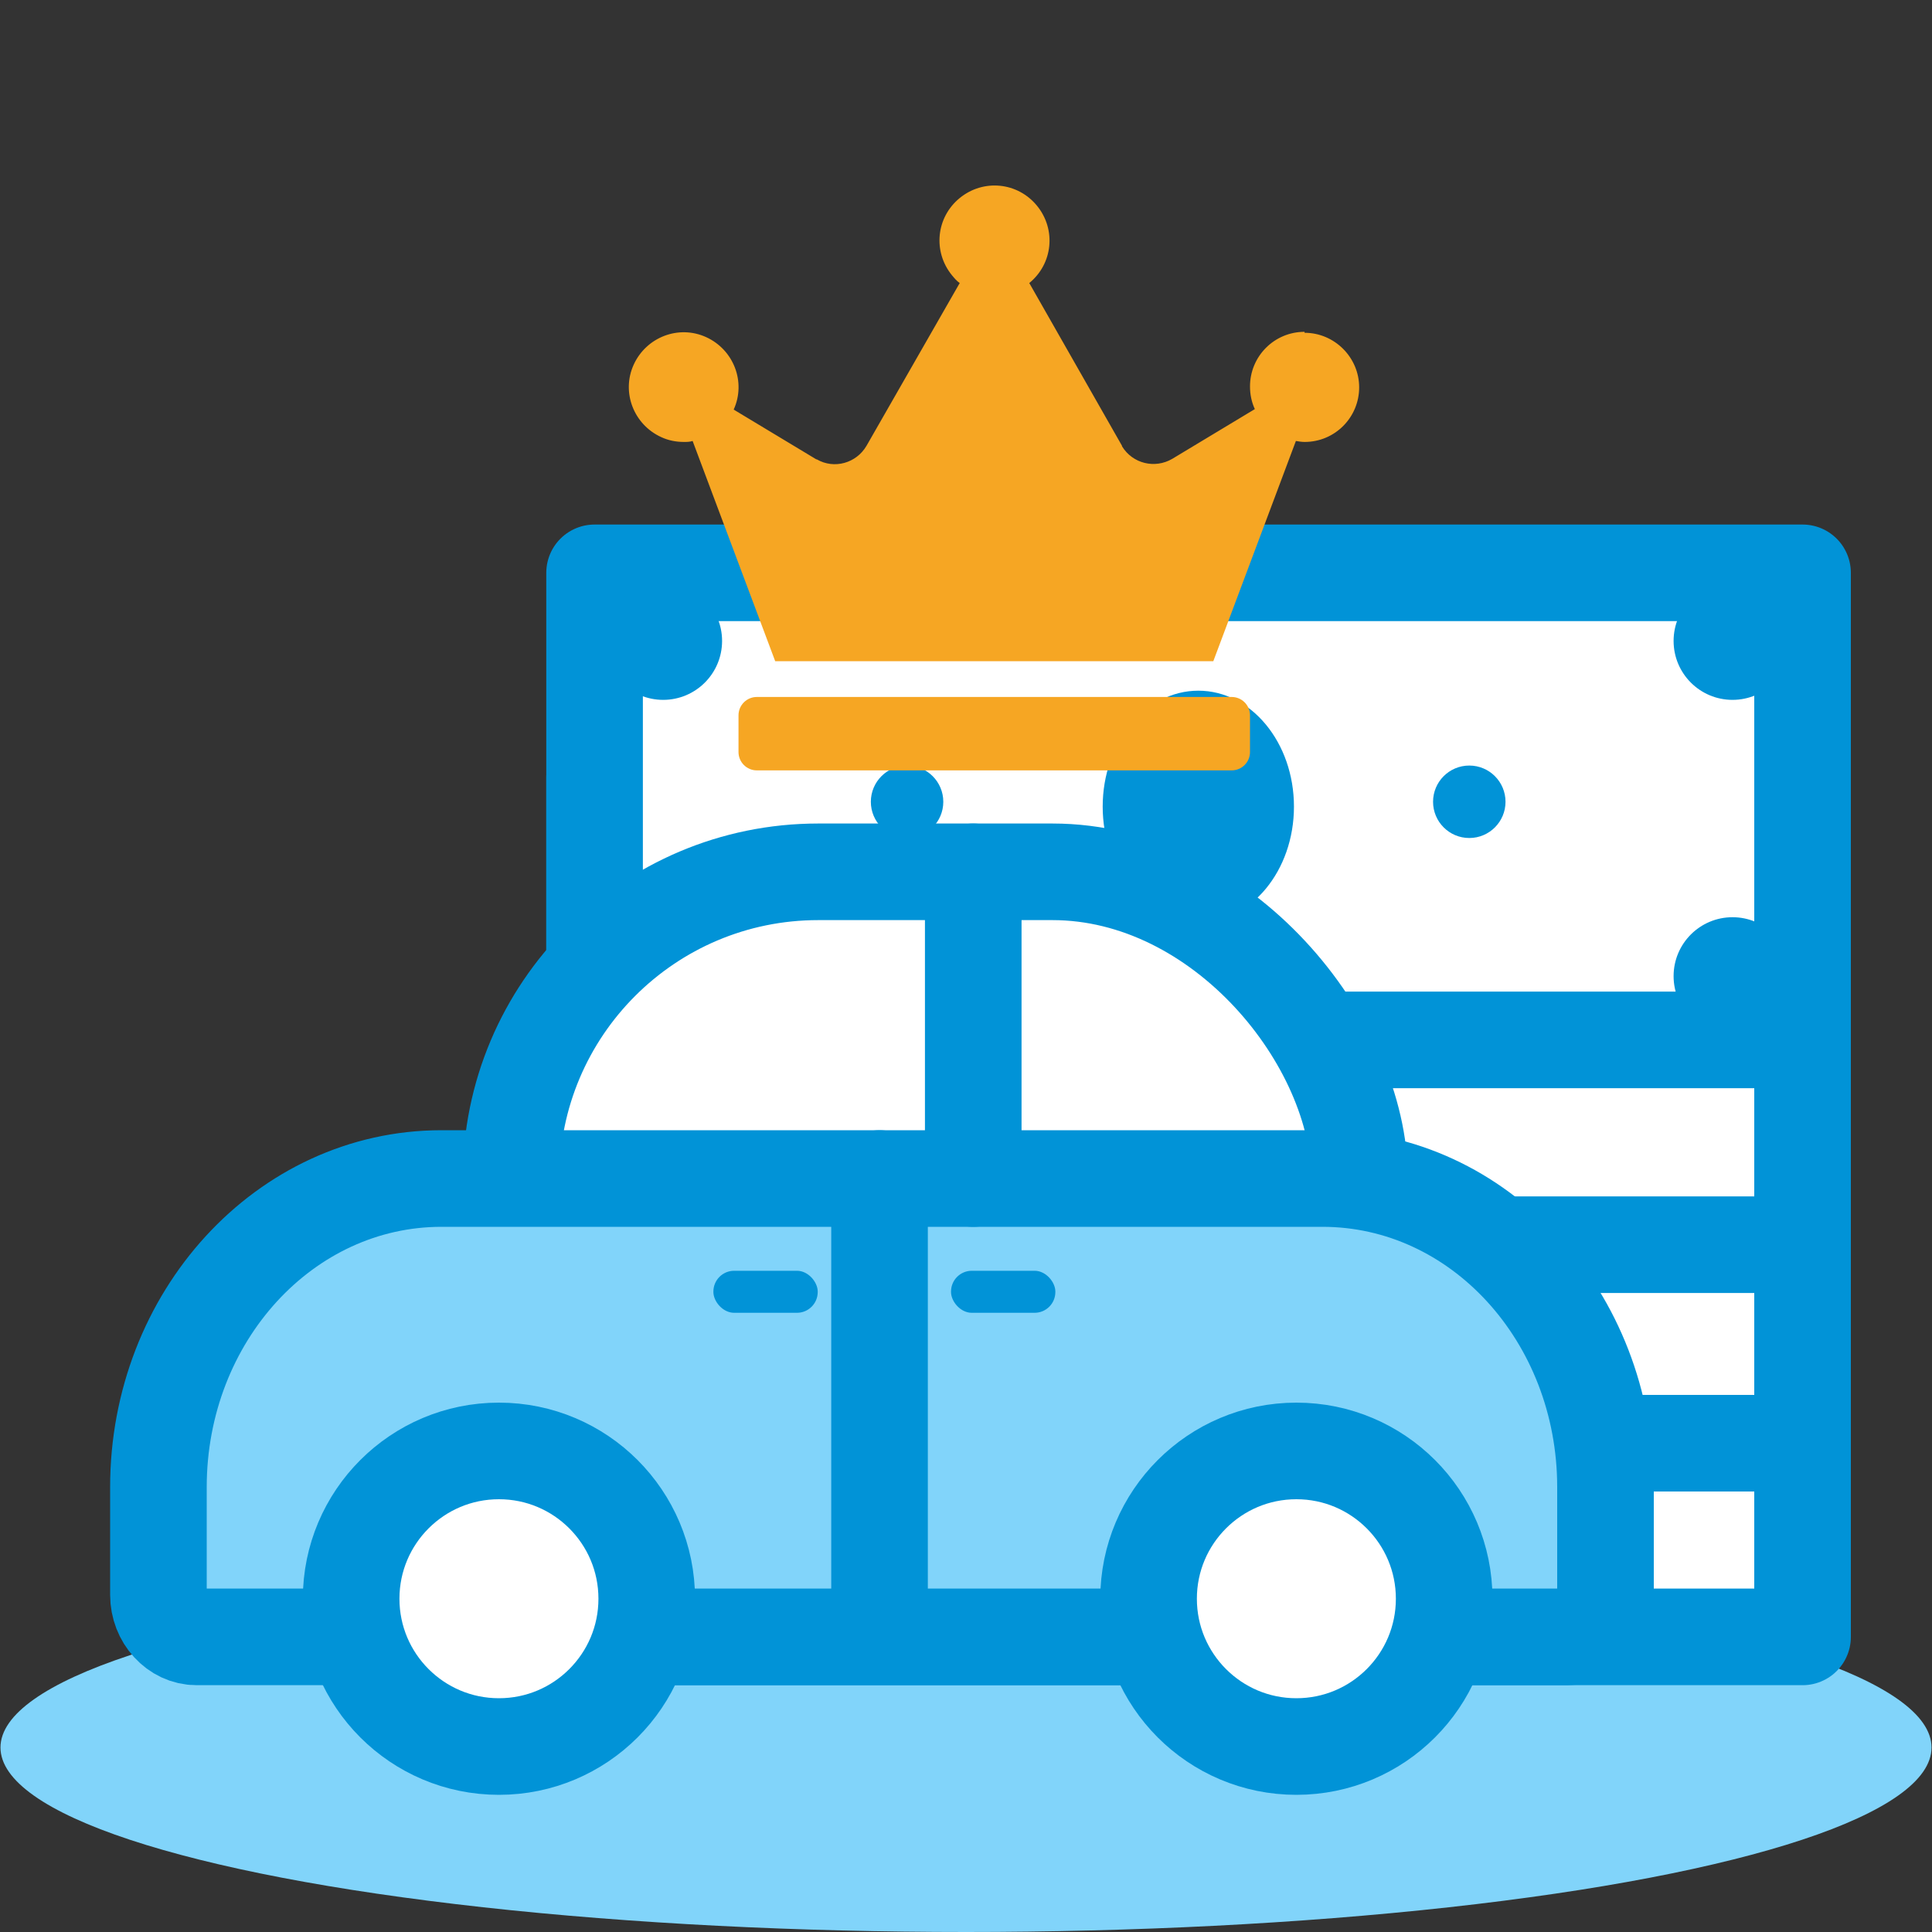 <?xml version="1.0" encoding="UTF-8"?><svg id="Layer_1" xmlns="http://www.w3.org/2000/svg" viewBox="0 0 40 40"><rect x="0" y="0" width="40" height="40" fill="#333333" stroke="none"/><defs><style>.cls-1{fill:#fff;}.cls-1,.cls-2,.cls-3{stroke:#0193d7;stroke-linecap:round;stroke-linejoin:round;stroke-width:2px;}.cls-4,.cls-2{fill:#81d4fa;}.cls-5{fill:#0193d7;}.cls-3{fill:none;}.cls-6{fill:#f6a623;}</style></defs><ellipse class="cls-4" cx="20" cy="36.18" rx="19.99" ry="3.82"/><g><rect class="cls-1" x="12.31" y="24.22" width="25.01" height="9.67"/><rect class="cls-1" x="12.31" y="20.21" width="25.01" height="9.67"/><rect class="cls-1" x="12.31" y="16.1" width="25.01" height="9.67"/><rect class="cls-1" x="12.31" y="11.86" width="25.01" height="9.67"/><ellipse class="cls-5" cx="24.81" cy="16.7" rx="1.98" ry="2.4"/><circle class="cls-5" cx="18.78" cy="16.6" r=".75"/><circle class="cls-5" cx="30.42" cy="16.6" r=".75"/><circle class="cls-5" cx="35.87" cy="13.27" r="1.22"/><circle class="cls-5" cx="13.73" cy="20.21" r="1.22"/><circle class="cls-5" cx="13.73" cy="13.27" r="1.22"/><circle class="cls-5" cx="35.87" cy="20.21" r="1.22"/></g><g><rect class="cls-1" x="10.58" y="18.05" width="17.57" height="12.72" rx="6.36" ry="6.36"/><path class="cls-2" d="M27.4,24.4H9.14c-3.24,0-5.86,2.86-5.86,6.39v2.23c0,.48,.36,.87,.79,.87h28.38c.44,0,.79-.39,.79-.87v-2.23c0-3.53-2.62-6.39-5.86-6.39Z"/><circle class="cls-1" cx="10.33" cy="33.1" r="3.06"/><circle class="cls-1" cx="26.84" cy="33.1" r="3.06"/><rect class="cls-5" x="14.77" y="26.31" width="2.16" height=".87" rx=".43" ry=".43"/><rect class="cls-5" x="19.69" y="26.31" width="2.16" height=".87" rx=".43" ry=".43"/><line class="cls-3" x1="20.15" y1="18.05" x2="20.15" y2="24.4"/><line class="cls-3" x1="18.21" y1="24.4" x2="18.21" y2="33.15"/></g><path id="crown-2" class="cls-6" d="M25.5,14.43H15.67c-.21,0-.38,.17-.38,.38v.76c0,.21,.17,.38,.38,.38h9.83c.21,0,.38-.17,.38-.38v-.76c0-.21-.17-.38-.38-.38Zm1.51-7.56c-.63,0-1.13,.51-1.13,1.13,0,.16,.03,.32,.1,.47l-1.71,1.03c-.36,.21-.82,.1-1.04-.26,0,0,0,0,0-.01l-1.92-3.37c.49-.4,.56-1.11,.16-1.6-.4-.49-1.11-.56-1.6-.16-.49,.4-.56,1.11-.16,1.6,.05,.06,.1,.12,.16,.16l-1.93,3.37c-.21,.36-.67,.49-1.03,.28,0,0,0,0-.01,0l-1.71-1.03c.26-.57,0-1.24-.57-1.5-.57-.26-1.24,0-1.5,.57s0,1.24,.57,1.5c.15,.07,.31,.1,.47,.1,.06,0,.12,0,.18-.02l1.71,4.56h9.07l1.71-4.56c.06,.01,.12,.02,.18,.02,.63,0,1.13-.51,1.13-1.13s-.51-1.13-1.13-1.13Z"/></svg>